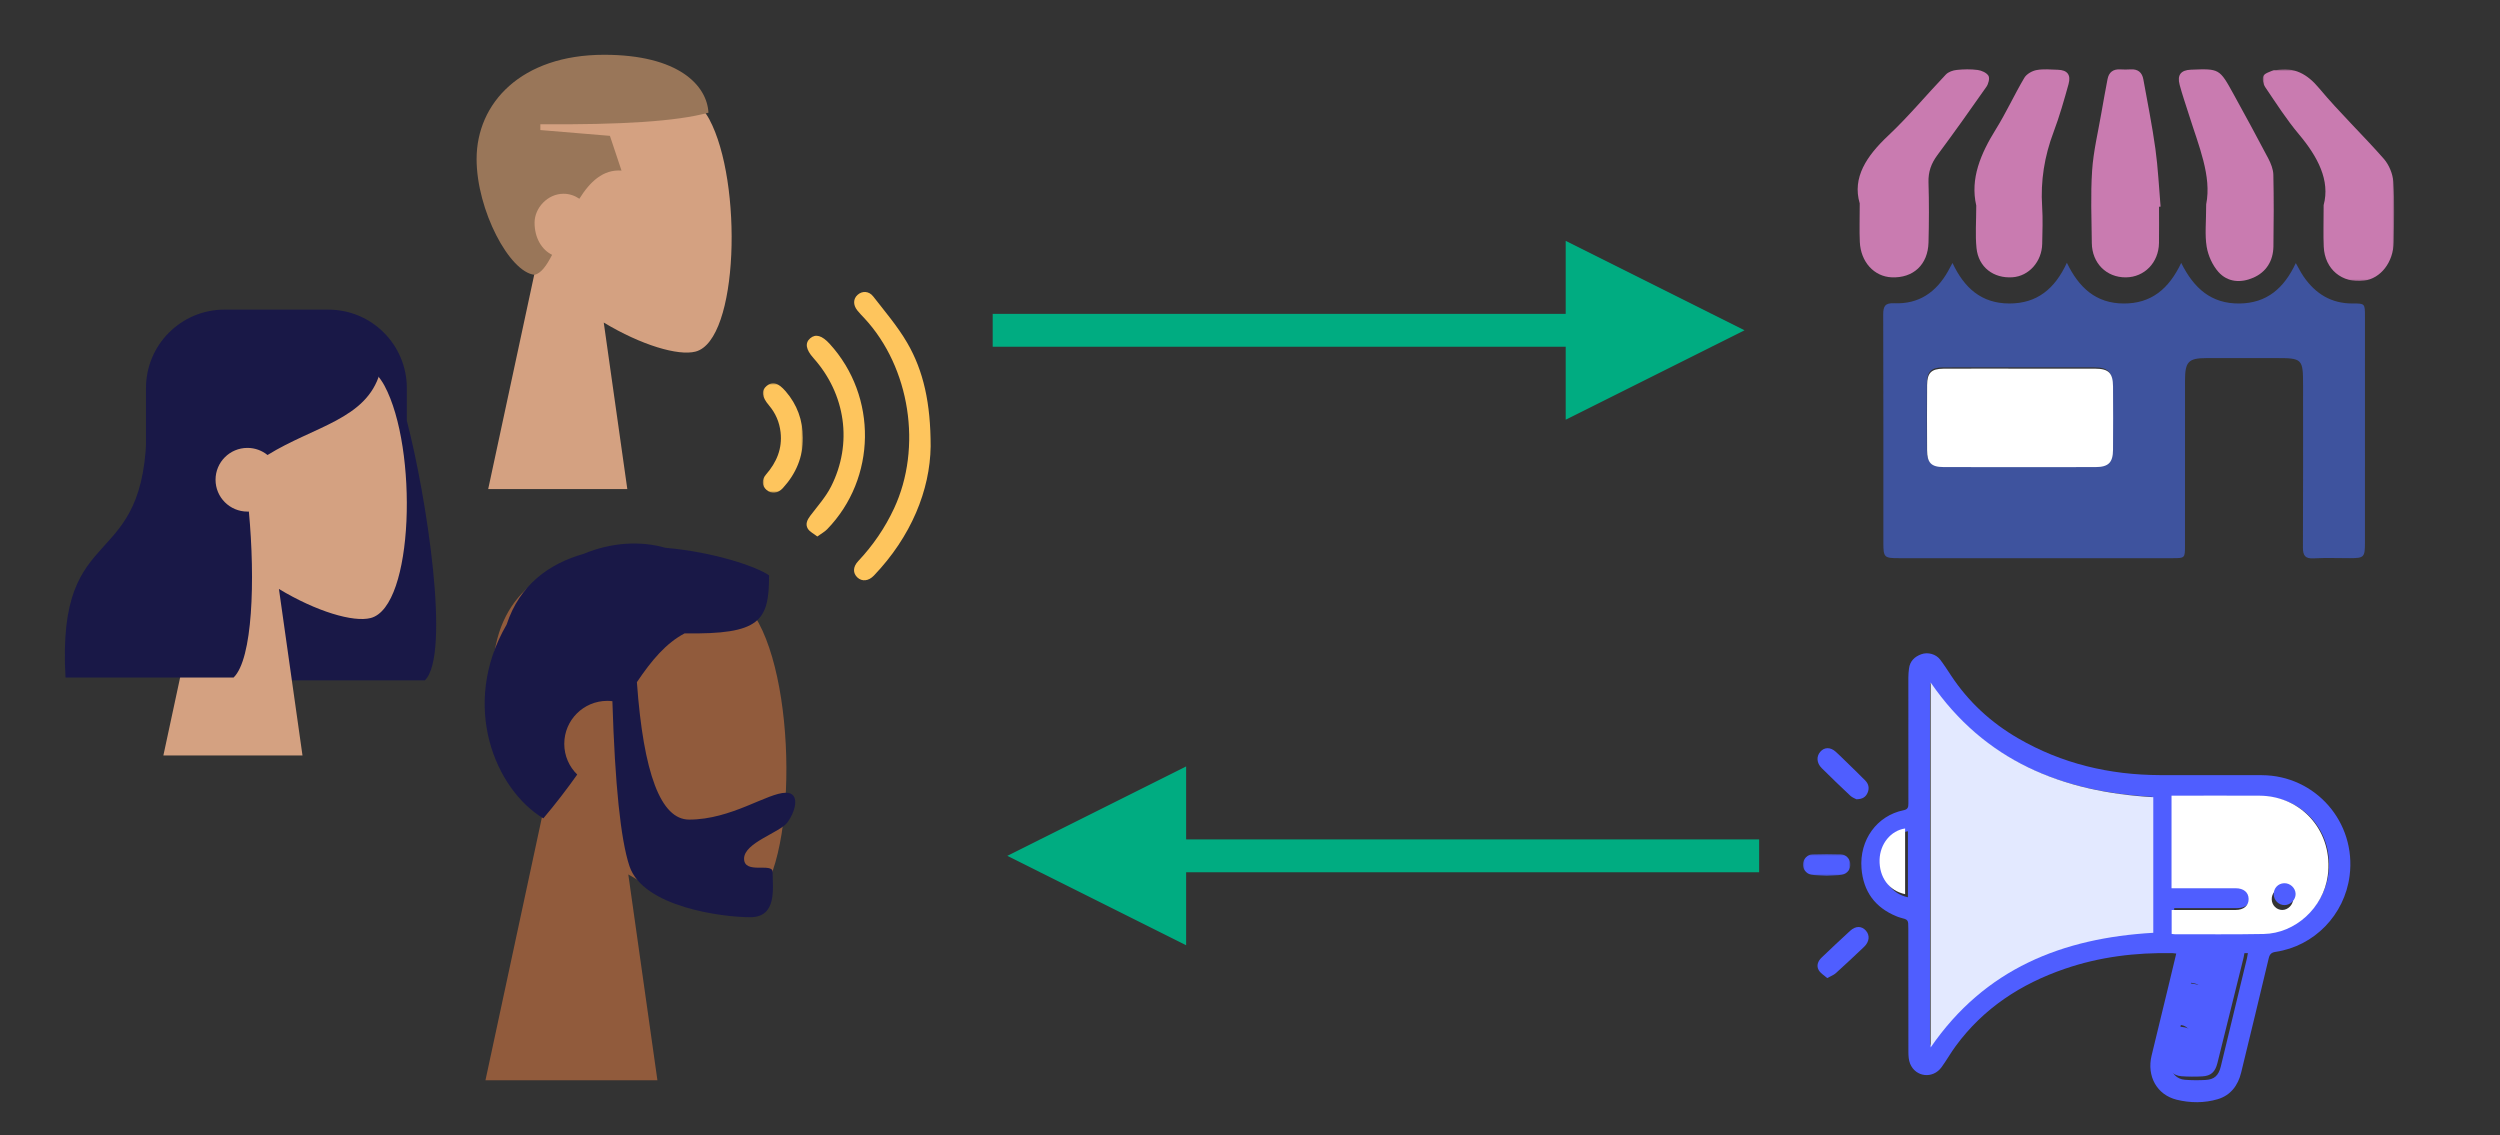 <?xml version="1.0" encoding="UTF-8"?>
<svg width="685px" height="311px" viewBox="0 0 685 311" version="1.1" xmlns="http://www.w3.org/2000/svg" xmlns:xlink="http://www.w3.org/1999/xlink">
    <rect x="0" y="0" width="685" height="311" fill="#333333" stroke="none"/>
    <title>illustration-cultivate</title>
    <defs>
        <polygon id="path-1" points="0 0 13 0 13 6 0 6"></polygon>
        <polygon id="path-3" points="0 0 11 0 11 30 0 30"></polygon>
        <polygon id="path-5" points="0 0 36 0 36 58 0 58"></polygon>
    </defs>
    <g id="*WI21-website" stroke="none" stroke-width="1" fill="none" fill-rule="evenodd">
        <g id="homepage-copy-15" transform="translate(-4178, -4761)">
            <g id="Group-20" transform="translate(4747, 5001.5) scale(-1, 1) translate(-4747, -5001.5) translate(4672, 4940)">
                <path d="M121.233,48.76 L121.233,66.852 C125.642,65.912 128.331,62.188 128.192,57.349 C128.068,53.003 125.146,49.347 121.233,48.76 L121.233,48.76 Z M28.076,82.158 C28.185,82.762 28.24,83.181 28.338,83.589 C29.437,88.15 30.543,92.708 31.645,97.268 C32.928,102.58 34.196,107.896 35.496,113.204 C36.105,115.691 37.274,116.78 39.663,116.908 C41.544,117.008 43.442,117.003 45.319,116.864 C47.565,116.698 49.178,115.039 49.014,112.982 C48.896,111.504 48.539,109.995 47.964,108.638 C47.806,108.263 46.484,108.391 45.697,108.274 C45.459,108.239 45.227,108.162 44.995,108.096 C43.634,107.708 42.734,106.527 42.803,105.227 C42.877,103.832 43.924,102.718 45.367,102.501 C45.729,102.447 46.089,102.393 46.557,102.323 C46.325,101.368 46.125,100.527 45.915,99.689 C45.67,98.706 45.707,97.401 45.081,96.838 C44.482,96.298 43.191,96.527 42.204,96.419 C42.108,96.408 42.012,96.4 41.916,96.384 C40.531,96.17 39.562,95.101 39.5,93.719 C39.437,92.324 40.287,91.15 41.639,90.828 C42.281,90.675 42.94,90.595 43.696,90.465 C43.087,87.973 42.454,85.592 41.94,83.184 C41.752,82.308 41.334,82.13 40.545,82.145 C38.464,82.185 36.382,82.159 34.3,82.158 C32.28,82.158 30.259,82.158 28.076,82.158 L28.076,82.158 Z M48.299,39.21 C47.776,39.21 47.346,39.21 46.916,39.21 C39.453,39.21 31.989,39.185 24.526,39.216 C12.862,39.264 4.428,49.068 6.033,60.67 C7.209,69.184 14.776,76.092 23.363,76.247 C31.357,76.391 39.354,76.308 47.351,76.32 C47.635,76.32 47.92,76.263 48.265,76.226 L48.265,69.827 C47.608,69.827 47.078,69.827 46.548,69.827 C41.362,69.827 36.177,69.836 30.991,69.823 C28.762,69.817 27.41,68.666 27.439,66.854 C27.467,65.096 28.782,64.008 30.935,64.003 C34.958,63.992 38.98,63.999 43.002,63.999 C44.738,63.999 46.474,63.999 48.299,63.999 L48.299,39.21 Z M54.3,76.239 C79.114,77.658 100.368,85.99 115.185,107.44 L115.185,8.12 C100.357,29.579 79.107,37.915 54.3,39.337 L54.3,76.239 Z M47.709,82.273 C48.515,85.632 49.296,88.914 50.09,92.193 C51.549,98.217 53.036,104.234 54.473,110.264 C55.807,115.862 53.039,120.991 47.553,122.332 C43.889,123.227 40.003,123.268 36.34,122.178 C32.824,121.132 30.787,118.435 29.924,114.885 C27.385,104.44 24.843,93.995 22.363,83.535 C22.096,82.406 21.587,81.975 20.493,81.813 C9.891,80.244 1.587,71.69 0.207,60.97 C-1.678,46.327 9.52,33.464 24.26,33.395 C33.566,33.352 42.873,33.411 52.179,33.38 C65.985,33.334 79.037,30.256 91.043,23.292 C98.44,19.002 104.621,13.335 109.366,6.154 C110.355,4.658 111.321,3.141 112.409,1.72 C113.554,0.224 115.745,-0.389 117.542,0.253 C119.386,0.912 120.683,2.14 120.938,4.201 C121.039,5.018 121.112,5.843 121.113,6.665 C121.124,18.184 121.132,29.703 121.101,41.221 C121.098,42.239 121.305,42.778 122.407,43.001 C129.742,44.485 134.534,51.159 133.952,58.883 C133.475,65.22 130.265,69.663 124.35,72.071 C124.036,72.198 123.719,72.325 123.393,72.41 C121.122,72.999 121.121,72.995 121.121,75.376 C121.121,86.652 121.133,97.927 121.1,109.203 C121.097,110.299 121.033,111.487 120.623,112.476 C119.096,116.159 114.387,116.666 112.026,113.426 C110.658,111.546 109.513,109.503 108.139,107.629 C100.532,97.256 90.297,90.601 78.277,86.463 C68.685,83.162 58.801,81.97 48.711,82.163 C48.43,82.168 48.151,82.223 47.709,82.273 L47.709,82.273 Z" id="Fill-1" fill="#4F5EFF"></path>
                <path d="M143.344,89 C142.34,88.436 141.559,88.164 140.986,87.647 C138.37,85.283 135.798,82.869 133.243,80.436 C131.777,79.041 131.61,77.292 132.732,76.008 C133.888,74.684 135.515,74.635 137.052,76.034 C139.695,78.44 142.283,80.909 144.876,83.373 C145.874,84.32 146.37,85.58 145.679,86.805 C145.193,87.671 144.194,88.231 143.344,89" id="Fill-3" fill="#4F5EFF"></path>
                <path d="M135.342,40 C133.628,39.981 132.769,39.35 132.271,38.191 C131.73,36.931 132.025,35.774 132.918,34.861 C134.706,33.035 136.554,31.277 138.382,29.495 C139.261,28.639 140.125,27.762 141.041,26.952 C142.513,25.651 144.144,25.696 145.264,27.011 C146.355,28.291 146.243,30.083 144.865,31.452 C142.286,34.013 139.676,36.539 137.026,39.017 C136.455,39.551 135.661,39.82 135.342,40" id="Fill-5" fill="#4F5EFF"></path>
                <g id="Group-9" transform="translate(137, 55)">
                    <mask id="mask-2" fill="white">
                        <use xlink:href="#path-1"></use>
                    </mask>
                    <g id="Clip-8"></g>
                    <path d="M6.517,6 C5.068,5.894 3.666,5.901 2.311,5.663 C0.773,5.393 -0.13,4.062 0.015,2.62 C0.155,1.239 1.239,0.106 2.735,0.059 C5.258,-0.021 7.788,-0.021 10.31,0.067 C11.757,0.117 12.85,1.306 12.988,2.682 C13.119,3.986 12.171,5.398 10.755,5.648 C9.351,5.896 7.897,5.895 6.517,6" id="Fill-7" fill="#4F5EFF" mask="url(#mask-2)"></path>
                </g>
                <path d="M54,76.585 L54,39.431 C78.855,38 100.145,29.607 115,8 L115,108 C100.155,86.403 78.861,78.015 54,76.585" id="Fill-10" fill="#E3E9FF"></path>
                <path d="M21.547,67.409 C21.577,65.753 20.392,64.462 18.78,64.396 C17.159,64.329 15.729,65.663 15.685,67.281 C15.643,68.863 17.077,70.337 18.654,70.333 C20.228,70.328 21.517,69.025 21.547,67.409 M49,39.01 L49,64.378 C47.152,64.378 45.395,64.378 43.637,64.378 C39.563,64.378 35.49,64.371 31.417,64.382 C29.237,64.387 27.905,65.5 27.877,67.3 C27.847,69.154 29.215,70.332 31.473,70.337 C36.724,70.351 41.976,70.342 47.227,70.342 C47.764,70.342 48.3,70.342 48.965,70.342 L48.965,76.89 C48.617,76.928 48.329,76.986 48.04,76.986 C39.943,76.975 31.844,77.059 23.748,76.912 C15.052,76.754 7.39,69.684 6.198,60.971 C4.574,49.097 13.115,39.065 24.926,39.016 C32.484,38.984 40.042,39.01 47.599,39.01 C48.035,39.01 48.47,39.01 49,39.01" id="Fill-12" fill="#FFFFFF"></path>
                <path d="M29,82.013 C31.188,82.013 33.214,82.013 35.239,82.013 C37.326,82.013 39.413,82.04 41.499,82.001 C42.289,81.986 42.709,82.16 42.897,83.015 C43.412,85.364 44.047,87.689 44.658,90.121 C43.899,90.249 43.239,90.326 42.595,90.476 C41.24,90.791 40.388,91.936 40.451,93.298 C40.513,94.647 41.485,95.691 42.874,95.9 C42.969,95.914 43.066,95.923 43.162,95.933 C44.152,96.04 45.445,95.815 46.046,96.342 C46.673,96.892 46.636,98.166 46.882,99.125 C47.093,99.943 47.293,100.764 47.526,101.697 C47.057,101.765 46.695,101.817 46.333,101.87 C44.886,102.082 43.837,103.169 43.762,104.531 C43.693,105.8 44.596,106.953 45.96,107.332 C46.193,107.397 46.426,107.471 46.663,107.506 C47.452,107.619 48.777,107.495 48.936,107.861 C49.512,109.185 49.87,110.658 49.989,112.1 C50.153,114.109 48.536,115.729 46.285,115.89 C44.403,116.026 42.5,116.031 40.615,115.932 C38.22,115.808 37.048,114.745 36.437,112.318 C35.134,107.137 33.863,101.948 32.577,96.763 C31.473,92.312 30.364,87.862 29.263,83.41 C29.164,83.012 29.11,82.603 29,82.013" id="Fill-14" fill="#4F5EFF"></path>
                <path d="M122,48 C125.932,48.584 128.87,52.221 128.995,56.545 C129.135,61.359 126.431,65.065 122,66 L122,48 Z" id="Fill-16" fill="#FFFFFF"></path>
                <path d="M20.999,66.046 C20.969,67.679 19.65,68.996 18.039,69 C16.425,69.004 14.958,67.515 15.001,65.917 C15.046,64.282 16.51,62.935 18.168,63.002 C19.817,63.069 21.03,64.373 20.999,66.046" id="Fill-18" fill="#4F5EFF"></path>
            </g>
            <g id="Head/Front/Chongo" transform="translate(4137, 4803)">
                <path d="M130.971,42.837 C142.845,42.837 152.471,52.462 152.471,64.337 L152.47,73.274 C157.886,94.056 164.536,137.467 157.422,144.411 L111.363,144.411 L111.36,144.375 L102.5,144.375 C90.626,144.375 81,134.749 81,122.875 L81,64.337 C81,52.462 90.626,42.837 102.5,42.837 L130.971,42.837 Z" id="Hair-Back" fill="#191847"></path>
                <g id="Head" transform="translate(85.765, 49.183)" fill="#D4A181">
                    <path d="M60.581,14.491 C69.784,31.628 68.691,75.096 56.796,78.158 C52.052,79.38 41.947,76.388 31.662,70.195 L38.118,115.817 L0,115.817 L13.121,54.719 C5.804,46.138 0.851,35.622 1.678,23.838 C4.063,-10.114 51.377,-2.645 60.581,14.491 Z" id="Head-[skin]"></path>
                </g>
                <path d="M115.943,44.423 C133.048,44.423 139.266,51.817 144.029,58.69 L144.334,59.133 C144.435,59.28 144.536,59.427 144.636,59.573 L144.935,60.012 L144.935,60.012 L145.083,60.23 C141.387,72.899 127.044,74.777 114.298,82.674 C112.796,81.454 110.88,80.724 108.794,80.724 C103.97,80.724 100.059,84.63 100.059,89.45 C100.059,94.269 103.97,98.176 108.794,98.176 C108.927,98.176 109.06,98.173 109.192,98.167 C110.947,117.011 110.244,138.532 105.01,143.641 L58.951,143.641 C56.385,99.101 81.186,116.349 81.186,74.413 C81.701,73.91 82.207,73.409 82.706,72.917 L83.132,72.497 C83.982,71.662 84.813,70.858 85.64,70.122 L85.588,68.889 C93.564,52.578 103.682,44.423 115.943,44.423 Z" id="Hair-Front" fill="#191847"></path>
            </g>
            <g id="Head/Front/Chongo" transform="translate(4205, 4853)">
                <g id="Head" transform="translate(106.015, 60.808)" fill="#915B3C">
                    <path d="M74.884,17.917 C86.261,39.103 84.909,92.845 70.206,96.632 C64.342,98.142 51.851,94.443 39.138,86.787 L47.118,143.192 L0,143.192 L16.22,67.652 C7.174,57.043 1.052,44.042 2.075,29.473 C5.023,-12.505 63.508,-3.27 74.884,17.917 Z" id="Head-[skin]"></path>
                </g>
                <path d="M155.355,58.102 C168.575,59.235 180.38,63.263 183.726,65.655 C183.726,78.16 181.301,81.87 160.586,81.543 C155.497,84.229 151.584,88.853 147.509,94.916 C149.311,120.017 154.082,132.57 161.821,132.57 C173.429,132.57 183.278,125.207 188.372,125.207 C192.085,125.207 191.256,129.849 188.794,133.291 C186.764,136.131 176.876,138.868 176.876,143.271 C176.876,147.673 184.688,144.267 184.688,146.879 C184.688,151.198 186.061,159.318 178.559,159.318 C170.966,159.318 149.196,156.553 145.465,145.294 C143.057,138.028 141.5,122.97 140.794,100.123 C140.334,100.067 139.865,100.038 139.39,100.038 C132.884,100.038 127.61,105.308 127.61,111.808 C127.61,115.107 128.969,118.09 131.159,120.227 C128.433,124.071 125.379,128.086 121.878,132.23 C108.729,124.347 98.971,101.272 111.827,79.105 C115.38,68.246 123.425,62.446 132.925,59.753 C140.622,56.536 148.611,56.174 155.355,58.102 Z" id="Hair" fill="#191847"></path>
            </g>
            <g id="Head/Front/Chongo" transform="translate(4226, 4730)">
                <g id="Head" transform="translate(85.765, 49.183)" fill="#D4A181">
                    <path d="M60.581,14.491 C69.784,31.628 68.691,75.096 56.796,78.158 C52.052,79.38 41.947,76.388 31.662,70.195 L38.118,115.817 L0,115.817 L13.121,54.719 C5.804,46.138 0.851,35.622 1.678,23.838 C4.063,-10.114 51.377,-2.645 60.581,14.491 Z" id="Head-[skin]"></path>
                </g>
                <path d="M117.529,46.01 C137.969,46.01 145.718,54.428 146.118,61.875 C137.359,64.28 122.055,65.205 100.059,65.048 L100.059,66.635 L119.118,68.221 L122.294,77.74 C117.24,77.364 113.629,80.826 110.747,85.462 C109.501,84.607 108.012,84.087 106.412,84.087 C102.026,84.087 98.471,87.993 98.471,92.019 C98.471,96.207 100.45,99.446 103.277,100.819 C101.768,103.769 100.249,105.909 98.471,106.298 C91.606,105.604 82.588,88.561 82.588,74.567 C82.588,59.25 94.789,46.01 117.529,46.01 Z" id="Combined-Shape" fill="#997659"></path>
            </g>
            <g id="Group-8" transform="translate(4387, 4841)">
                <path d="M46,42.298 C45.836,54.294 40.661,67.031 30.439,77.719 C29.007,79.215 27.215,79.412 25.95,78.25 C24.669,77.072 24.635,75.358 26.145,73.753 C30.192,69.448 33.472,64.671 35.973,59.304 C43.747,42.627 40.366,20.69 27.847,7.199 C27.182,6.483 26.48,5.794 25.881,5.026 C24.716,3.532 24.771,1.903 25.947,0.816 C27.193,-0.335 29.054,-0.328 30.257,1.22 C33.481,5.367 36.942,9.409 39.569,13.922 C44.073,21.659 45.998,30.541 46,42.298" id="Fill-1" fill="#FEC55D"></path>
                <path d="M14.945,67 C13.94,66.21 12.872,65.715 12.355,64.882 C11.592,63.654 12.171,62.436 13.032,61.296 C15.001,58.693 17.244,56.203 18.702,53.329 C24.68,41.533 22.71,27.969 13.869,18.091 C11.799,15.778 11.509,13.966 13.002,12.684 C14.488,11.41 16.231,11.912 18.336,14.221 C31.478,28.629 31.186,51.045 17.646,65.012 C16.955,65.725 16.029,66.213 14.945,67" id="Fill-3" fill="#FEC55D"></path>
                <g id="Group-7" transform="translate(0, 25)">
                    <mask id="mask-4" fill="white">
                        <use xlink:href="#path-3"></use>
                    </mask>
                    <g id="Clip-6"></g>
                    <path d="M10.999,14.922 C11.041,20.259 9.087,24.829 5.492,28.75 C4.143,30.221 2.385,30.4 1.045,29.253 C-0.227,28.166 -0.407,26.511 0.889,25.017 C3.81,21.651 5.391,17.913 4.875,13.409 C4.557,10.639 3.51,8.218 1.708,6.084 C-0.299,3.704 -0.484,2.034 1.066,0.736 C2.66,-0.6 4.246,-0.122 6.266,2.214 C9.437,5.88 10.948,10.137 10.999,14.922" id="Fill-5" fill="#FEC55D" mask="url(#mask-4)"></path>
                </g>
            </g>
            <g id="Group-16" transform="translate(4687, 4780)">
                <path d="M44.531,81.651 C37.482,81.651 30.434,81.622 23.385,81.664 C20.117,81.683 18.985,82.834 18.962,86.128 C18.921,92.102 18.926,98.078 18.958,104.052 C18.977,107.537 20.065,108.696 23.467,108.703 C37.303,108.736 51.139,108.734 64.975,108.707 C68.506,108.7 69.731,107.473 69.756,103.967 C69.799,98.169 69.797,92.369 69.758,86.571 C69.733,82.846 68.562,81.672 64.893,81.656 C58.106,81.629 51.318,81.649 44.531,81.651 M88.653,53.033 C92.147,60.081 96.959,64.234 104.576,64.159 C112.126,64.084 116.836,59.966 120.048,53.088 C120.843,54.47 121.442,55.698 122.208,56.809 C125.453,61.508 129.8,64.182 135.616,64.154 C138.987,64.137 138.997,64.181 138.997,67.651 C139,88.328 139.002,109.005 138.995,129.683 C138.994,133.696 138.753,133.932 134.898,133.938 C131.587,133.945 128.268,133.801 124.967,133.987 C122.621,134.12 121.99,133.242 122.002,130.975 C122.078,116.193 122.041,101.411 122.04,86.628 C122.04,79.277 121.874,79.112 114.536,79.112 C108.261,79.112 101.987,79.109 95.712,79.114 C90.614,79.116 89.695,80.055 89.693,85.322 C89.687,100.368 89.693,115.414 89.688,130.46 C89.687,133.934 89.678,133.939 86.264,133.939 C61.254,133.94 36.244,133.942 11.234,133.938 C7.29,133.938 7.046,133.711 7.044,129.777 C7.037,108.923 7.069,88.07 7,67.216 C6.992,64.88 7.518,63.972 10.058,64.085 C16.729,64.379 21.492,61.094 24.735,55.357 C25.113,54.691 25.467,54.011 25.985,53.055 C29.187,59.89 33.906,64.138 41.539,64.156 C49.168,64.174 54.045,60.127 57.322,53 C60.623,59.834 65.3,64.138 72.908,64.159 C80.429,64.18 85.248,60.2 88.653,53.033" id="Fill-1" fill="#3E539E"></path>
                <g id="Group-5" transform="translate(111, 0)">
                    <mask id="mask-6" fill="white">
                        <use xlink:href="#path-5"></use>
                    </mask>
                    <g id="Clip-4"></g>
                    <path d="M16.678,37.202 C18.506,30.461 15.069,23.944 9.896,17.788 C6.5,13.747 3.632,9.251 0.665,4.866 C0.119,4.059 -0.219,2.573 0.164,1.819 C0.567,1.023 1.942,0.708 2.915,0.229 C3.128,0.124 3.443,0.248 3.7,0.205 C8.698,-0.663 12.186,1.273 15.461,5.196 C21.055,11.895 27.405,17.954 33.167,24.52 C34.607,26.162 35.633,28.67 35.78,30.853 C36.147,36.31 35.963,41.809 35.882,47.291 C35.799,52.86 32.313,57.312 27.74,57.902 C21.699,58.68 16.982,54.774 16.705,48.608 C16.557,45.344 16.678,42.067 16.678,37.202" id="Fill-3" fill="#C97BB0" mask="url(#mask-6)"></path>
                </g>
                <path d="M0.565,36.735 C-1.53,29.652 2.452,23.729 8.365,18.169 C13.949,12.917 18.866,6.965 24.173,1.413 C24.861,0.694 26.106,0.267 27.14,0.161 C29.044,-0.036 31.009,-0.075 32.902,0.175 C33.971,0.317 35.342,0.932 35.838,1.768 C36.24,2.446 35.834,3.979 35.275,4.779 C30.88,11.073 26.426,17.33 21.848,23.494 C20.155,25.772 19.318,28.084 19.408,30.958 C19.58,36.446 19.551,41.947 19.412,47.438 C19.258,53.517 15.236,57.23 9.341,56.989 C4.521,56.791 0.84,52.796 0.59,47.292 C0.451,44.245 0.565,41.188 0.565,36.735" id="Fill-6" fill="#C97BB0"></path>
                <path d="M32.495,37.327 C30.783,29.911 33.738,23.064 37.873,16.404 C40.697,11.858 42.935,6.933 45.666,2.32 C46.284,1.277 47.79,0.424 49.014,0.198 C50.911,-0.155 52.917,0.061 54.876,0.117 C57.416,0.188 58.494,1.479 57.788,4.022 C56.558,8.453 55.295,12.896 53.677,17.188 C51.185,23.797 50.083,30.537 50.547,37.61 C50.767,40.993 50.628,44.404 50.565,47.802 C50.474,52.683 46.924,56.65 42.449,56.97 C37.239,57.343 33.099,54.216 32.566,48.995 C32.197,45.378 32.495,41.69 32.495,37.327" id="Fill-8" fill="#C97BB0"></path>
                <path d="M95.493,36.988 C97.049,29.279 93.448,20.993 90.796,12.526 C89.928,9.756 88.956,7.016 88.214,4.212 C87.502,1.524 88.577,0.207 91.291,0.099 C99.113,-0.211 99.135,-0.224 103,6.808 C106.213,12.655 109.415,18.512 112.512,24.424 C113.225,25.786 113.865,27.385 113.898,28.889 C114.042,35.428 114.019,41.973 113.919,48.514 C113.858,52.494 111.952,55.542 108.412,57.089 C105.022,58.571 101.382,58.383 98.83,55.494 C97.218,53.67 96.029,51.04 95.627,48.602 C95.088,45.335 95.493,41.906 95.493,36.988" id="Fill-10" fill="#C97BB0"></path>
                <path d="M82.572,37.65 C82.572,40.968 82.614,44.287 82.562,47.604 C82.478,52.951 78.571,56.96 73.478,57 C68.183,57.041 64.222,53.127 64.157,47.597 C64.078,40.962 63.804,34.303 64.244,27.696 C64.595,22.422 65.873,17.209 66.77,11.975 C67.3,8.885 67.881,5.805 68.457,2.725 C68.82,0.785 69.996,-0.095 71.946,0.014 C72.893,0.065 73.848,0.074 74.794,0.012 C76.772,-0.118 77.933,0.835 78.277,2.739 C79.421,9.079 80.697,15.402 81.58,21.78 C82.307,27.022 82.546,32.333 83,37.613 C82.858,37.626 82.714,37.638 82.572,37.65" id="Fill-12" fill="#C97BB0"></path>
                <path d="M44.671,82.009 C51.478,82.008 58.285,81.988 65.092,82.015 C68.771,82.031 69.945,83.201 69.97,86.914 C70.009,92.695 70.011,98.475 69.968,104.255 C69.943,107.75 68.714,108.972 65.174,108.98 C51.298,109.006 37.423,109.008 23.547,108.977 C20.136,108.968 19.044,107.813 19.025,104.34 C18.994,98.385 18.988,92.429 19.029,86.473 C19.052,83.19 20.187,82.042 23.465,82.022 C30.534,81.981 37.603,82.01 44.671,82.009" id="Fill-14" fill="#FFFFFF"></path>
            </g>
            <path id="Line-33" d="M4607,4827 L4656,4851.5 L4607,4876 L4607,4856 L4450,4856 L4450,4847 L4607,4847 L4607,4827 Z" fill="#00AC81" fill-rule="nonzero"></path>
            <path id="Line-34" d="M4503,4971 L4503,4991 L4660,4991 L4660,5000 L4503,5000 L4503,5020 L4454,4995.5 L4503,4971 Z" fill="#00AC81" fill-rule="nonzero"></path>
        </g>
    </g>
</svg>